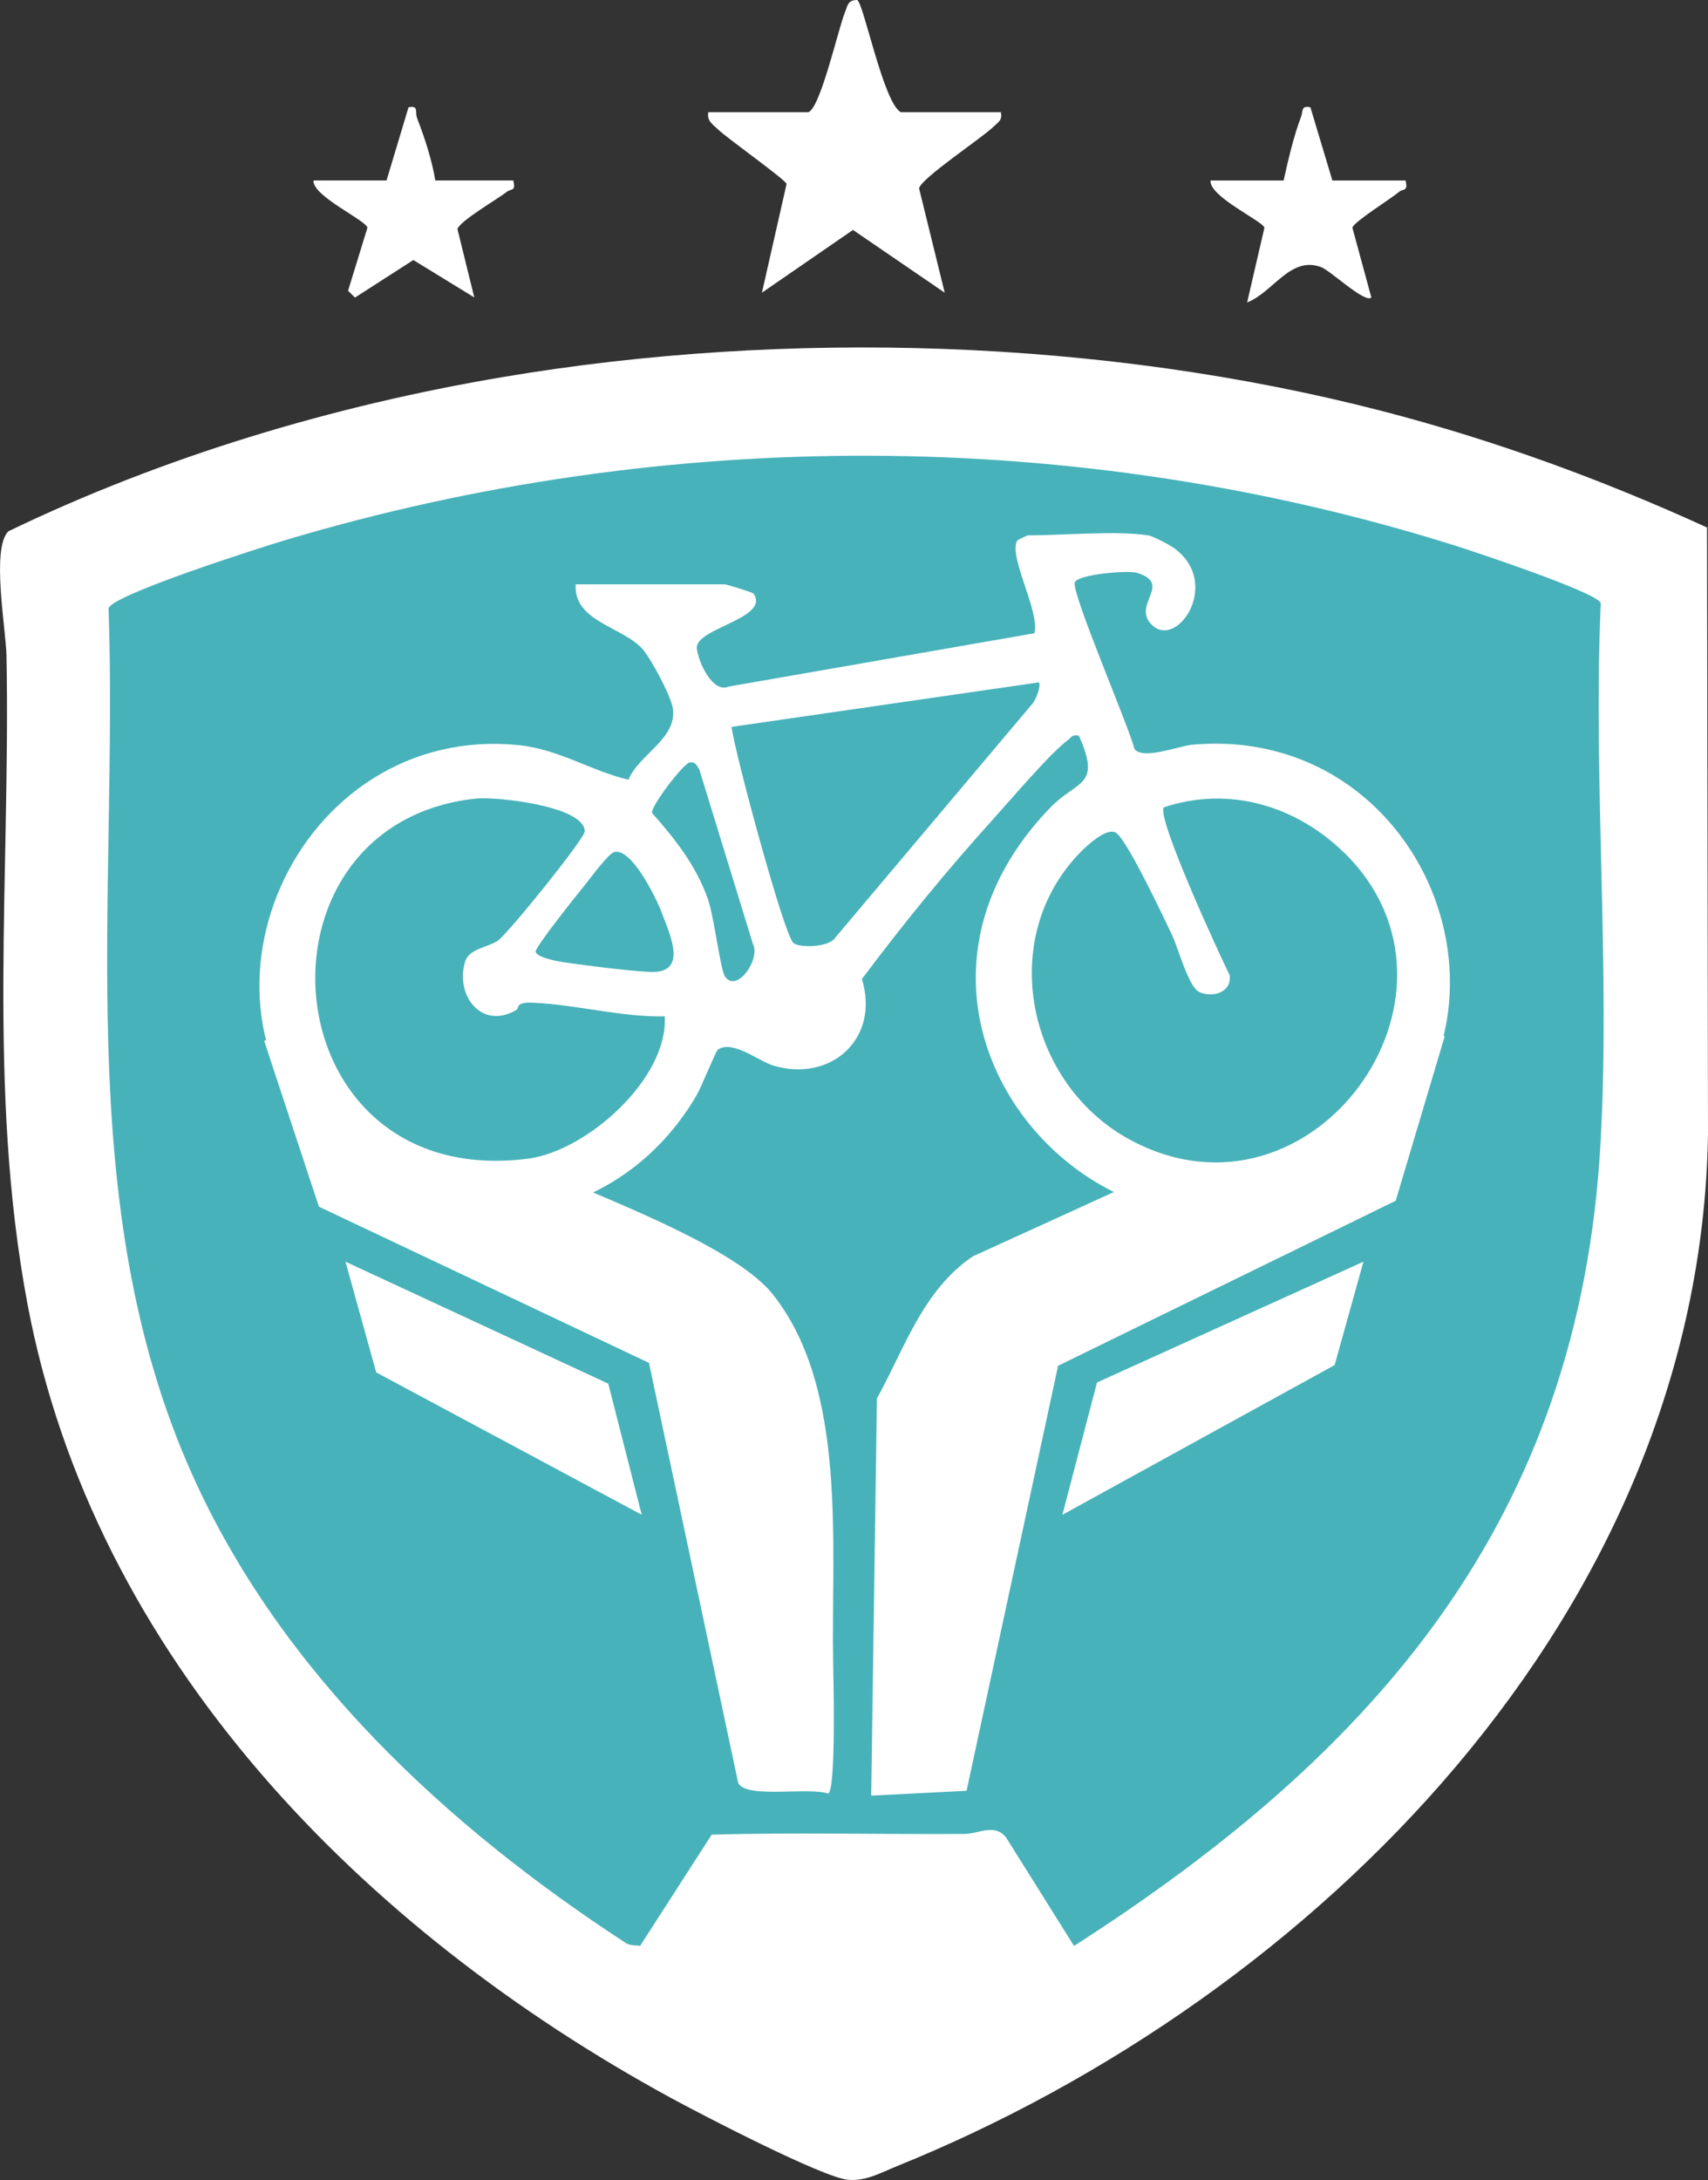 <?xml version="1.0" encoding="UTF-8"?>
<svg id="Layer_2" data-name="Layer 2" xmlns="http://www.w3.org/2000/svg" viewBox="0 0 350.32 447.01">
  <rect x="0" y="0" width="350.32" height="447.01" fill="#333333" stroke="none"/>
  <defs>
    <style>
      .cls-1 {
        fill: #fff;
      }

      .cls-2 {
        fill: #48b2ba;
      }
    </style>
  </defs>
  <g id="Layer_2-2" data-name="Layer 2">
    <path class="cls-1" d="M350.12,108.17l.2,124.38c-1.55,97.93-80.49,176.88-166.37,211.63-3.35,1.36-6.37,3.12-10.05,2.78-5.23-.49-30.18-13.45-36.29-16.78-63.07-34.36-118.37-90.08-132.01-162.99C-2.65,223.13,2.18,178.92,1.33,134.46c-.1-5.37-3.17-22.05.39-25.52,31.73-15.31,66.59-25.75,101.38-31.62,58.24-9.83,123.06-7.88,180.4,6.97,22.87,5.92,45.17,14.07,66.62,23.87Z"/>
    <path class="cls-1" d="M165.78,23.01c2.48-.76,6.17-17.2,7.52-20.48C173.87,1.16,173.83.03,175.77,0c1.24-.02,5.39,21.16,9.01,23.01h20.5c.36,1.68-.54,2.02-1.52,2.98-2.45,2.39-14.86,10.57-15.25,12.64l5.26,21.39-18.82-12.87-18.67,12.86,5.05-22.29c-.2-.88-12.17-9.35-14.07-11.19-1.08-1.05-2.33-1.75-1.98-3.52h20.5Z"/>
    <path class="cls-1" d="M79.28,37.01l4.51-15.01c2.2-.44,1.26.95,1.75,2.2,1.54,4,3.05,8.56,3.74,12.8h16c.56,2.32-.43,1.65-1.26,2.29-2,1.56-9.53,5.89-10.2,7.66l3.46,14.04-12.5-7.67-11.98,7.7-1.41-1.4,3.97-12.93c-.33-1.57-11.29-6.47-11.07-9.69h15Z"/>
    <path class="cls-1" d="M263.28,37.01c.9-4.1,2.07-9.12,3.55-13,.49-1.27-.05-2.42,1.94-2.01l4.51,15.01h15c.6,2.34-.55,1.67-1.27,2.29-1.77,1.51-9.19,6.06-9.63,7.38l3.89,14.32c-1.27,1.27-8.36-5.49-10.28-6.22-6.31-2.38-9.83,5.14-15.2,7.24l3.55-15.32c-.27-1.35-11.34-6.35-11.06-9.69h15Z"/>
    <path class="cls-2" d="M131.28,399.01c-.23-.17-1.91.06-2.88-.57-36.76-23.92-70.73-55.42-88.97-96.07-24.99-55.68-15.16-118.32-17.16-177.65.76-2.78,31.49-12.55,36.25-13.97,77.69-23.21,162.1-23.27,239.53,1,3.97,1.24,29.76,9.8,30.27,11.94-1.59,36.47,1.99,74.54-.05,110.82-4.34,77.07-46.13,124.86-107.99,164.51l-2.17.3-13.32-21.3c-18.75-.14-37.95-.13-57.63.03l-13.41,20.82-2.47.14Z"/>
    <path class="cls-1" d="M131.28,399.01l14.69-22.81c17.27-.5,34.57-.03,51.85-.15,2.95-.02,6.12-2.23,8.51.69l13.95,22.26c-1.24.8-2.78,2.62-4.7,3.8-12.78,7.86-27.3,14.95-40.8,21.26-1.2.11-2.16-.43-3.22-.84-10.33-3.98-28.84-15.2-38.68-21.36-1.48-.93-1.46-2.76-1.6-2.86Z"/>
    <path class="cls-1" d="M296.32,212.48l-10.05,33.73-69.25,33.84-18.77,87.15-19.56.99,1.17-81.43c5.67-10.22,9.42-22.25,19.72-29.17,19.45-8.87,39.01-17.66,58.25-26.92,2.64-1.27,5.98-3.41,9.46-5.1,3.64-1.77,27.65-14.08,29.04-13.08Z"/>
    <path class="cls-1" d="M54.18,213.42c2.21-1.61,43.85,20.7,49.65,23.45,13.86,6.57,46.03,17.65,54.67,28.53,15.45,19.46,11.92,51.73,12.39,75.84.07,3.74.58,25.43-1,26.54-4.16-1.41-16.73,1.09-18.47-2.14l-18.31-86.18-67.7-32.03-11.23-34.01Z"/>
    <polygon class="cls-1" points="279.65 258.71 273.74 279.91 217.9 310.61 225 283.48 279.65 258.71"/>
    <polygon class="cls-1" points="131.62 310.6 77.16 281.41 70.86 258.71 124.76 283.72 131.62 310.6"/>
    <g>
      <path class="cls-1" d="M235.45,109.76c1.08.18,4.44,1.95,5.49,2.73,9.92,7.38-.06,21.5-5.11,15.17-3.19-3.99,4.54-7.97-2.62-10.2-1.85-.58-12.32.31-12.77,2-.62,2.38,11.06,29.39,12.26,34.15,1.84,2.26,9.06-.66,11.9-.91,47.18-4.17,71.46,54.92,35.59,84.92-46.08,38.54-109.6-25.62-64.74-72.05,5.46-5.65,10.54-4.2,5.84-14.7-1.35-.34-1.5.3-2.29.9-3.82,2.9-11.4,11.89-15.1,15.98-9.5,10.48-18.69,21.73-27.12,33.01,3.74,12.19-6.33,21.24-18.11,17.75-3.11-.92-8.4-5.35-11.42-3.29-.43.29-3.4,7.69-4.36,9.34-15.75,27.02-49.93,32.82-73.71,12.2-34.67-30.05-8.63-88.74,37.37-83.95,8.08.84,14.85,5.33,22.35,7.07,2.15-5.25,10.08-8.4,9.09-14.71-.4-2.5-4.48-10.16-6.22-12.1-4.08-4.56-14.2-5.66-13.69-13.25h30.6c.31,0,5.69,1.64,5.87,1.9,3.48,5.09-11.87,7.05-11.63,11.17.13,2.32,3.11,9.41,6.54,7.89l62.69-10.93c1.22-4.38-5.42-15.82-3.5-19.02.06-.1,2.03-1.05,2.15-1.05,6.9,0,18.47-1.02,24.66,0Z"/>
      <path class="cls-2" d="M275.78,174.92c29.38,28.91-6.64,78.74-43.82,58.89-21.42-11.44-27.67-41.59-10.22-59.2,1.6-1.61,5.63-5.23,7.35-3.71,2.5,2.21,9.32,16.7,11.26,20.72,1.3,2.69,3.38,10.69,5.58,11.77,2.7,1.32,6.8.08,6.27-3.44-2.12-4.29-15-32.23-13.5-34.4,13.37-4.49,27.22-.31,37.07,9.38Z"/>
      <path class="cls-2" d="M105.87,207.13c.75-.43-.38-1.69,3.49-1.52,8.81.38,18.06,2.97,26.98,2.8.74,12.86-16.1,27.61-27.94,29.16-53.19,6.96-59.17-68.68-10.8-73.82,4.18-.44,22.39,1.53,22.33,6.75-.02,1.44-15.67,20.91-17.84,22.39-2.04,1.39-5.88,1.62-6.69,4.27-2.08,6.9,3.3,14.08,10.46,9.96Z"/>
      <path class="cls-2" d="M213.06,139.9c.56.55-.6,3.74-1.41,4.52l-40.53,48.08c-1.35,1.69-6.92,1.91-8.35.9-1.88-1.34-12.06-39-12.73-44.35l63.03-9.13Z"/>
      <path class="cls-2" d="M126.01,174.71c3.49-.89,8.47,9.22,9.57,12.07,2.06,5.3,5.57,12.96-2.42,12.51-4.89-.28-12.31-1.23-17.28-1.94-1.27-.18-5.76-.97-6.03-2.2-.18-.83,8.7-11.97,10.08-13.65,1.2-1.46,4.81-6.46,6.08-6.79Z"/>
      <path class="cls-2" d="M141.39,156.36c1.25-.28,1.59.69,2.08,1.53l10.96,35.68c1.62,3.05-3.32,10.24-5.76,6.62-.89-1.31-2.25-12.31-3.44-15.74-2.37-6.81-6.76-12.44-11.49-17.74-.29-1.44,6.43-10.09,7.66-10.36Z"/>
    </g>
  </g>
</svg>